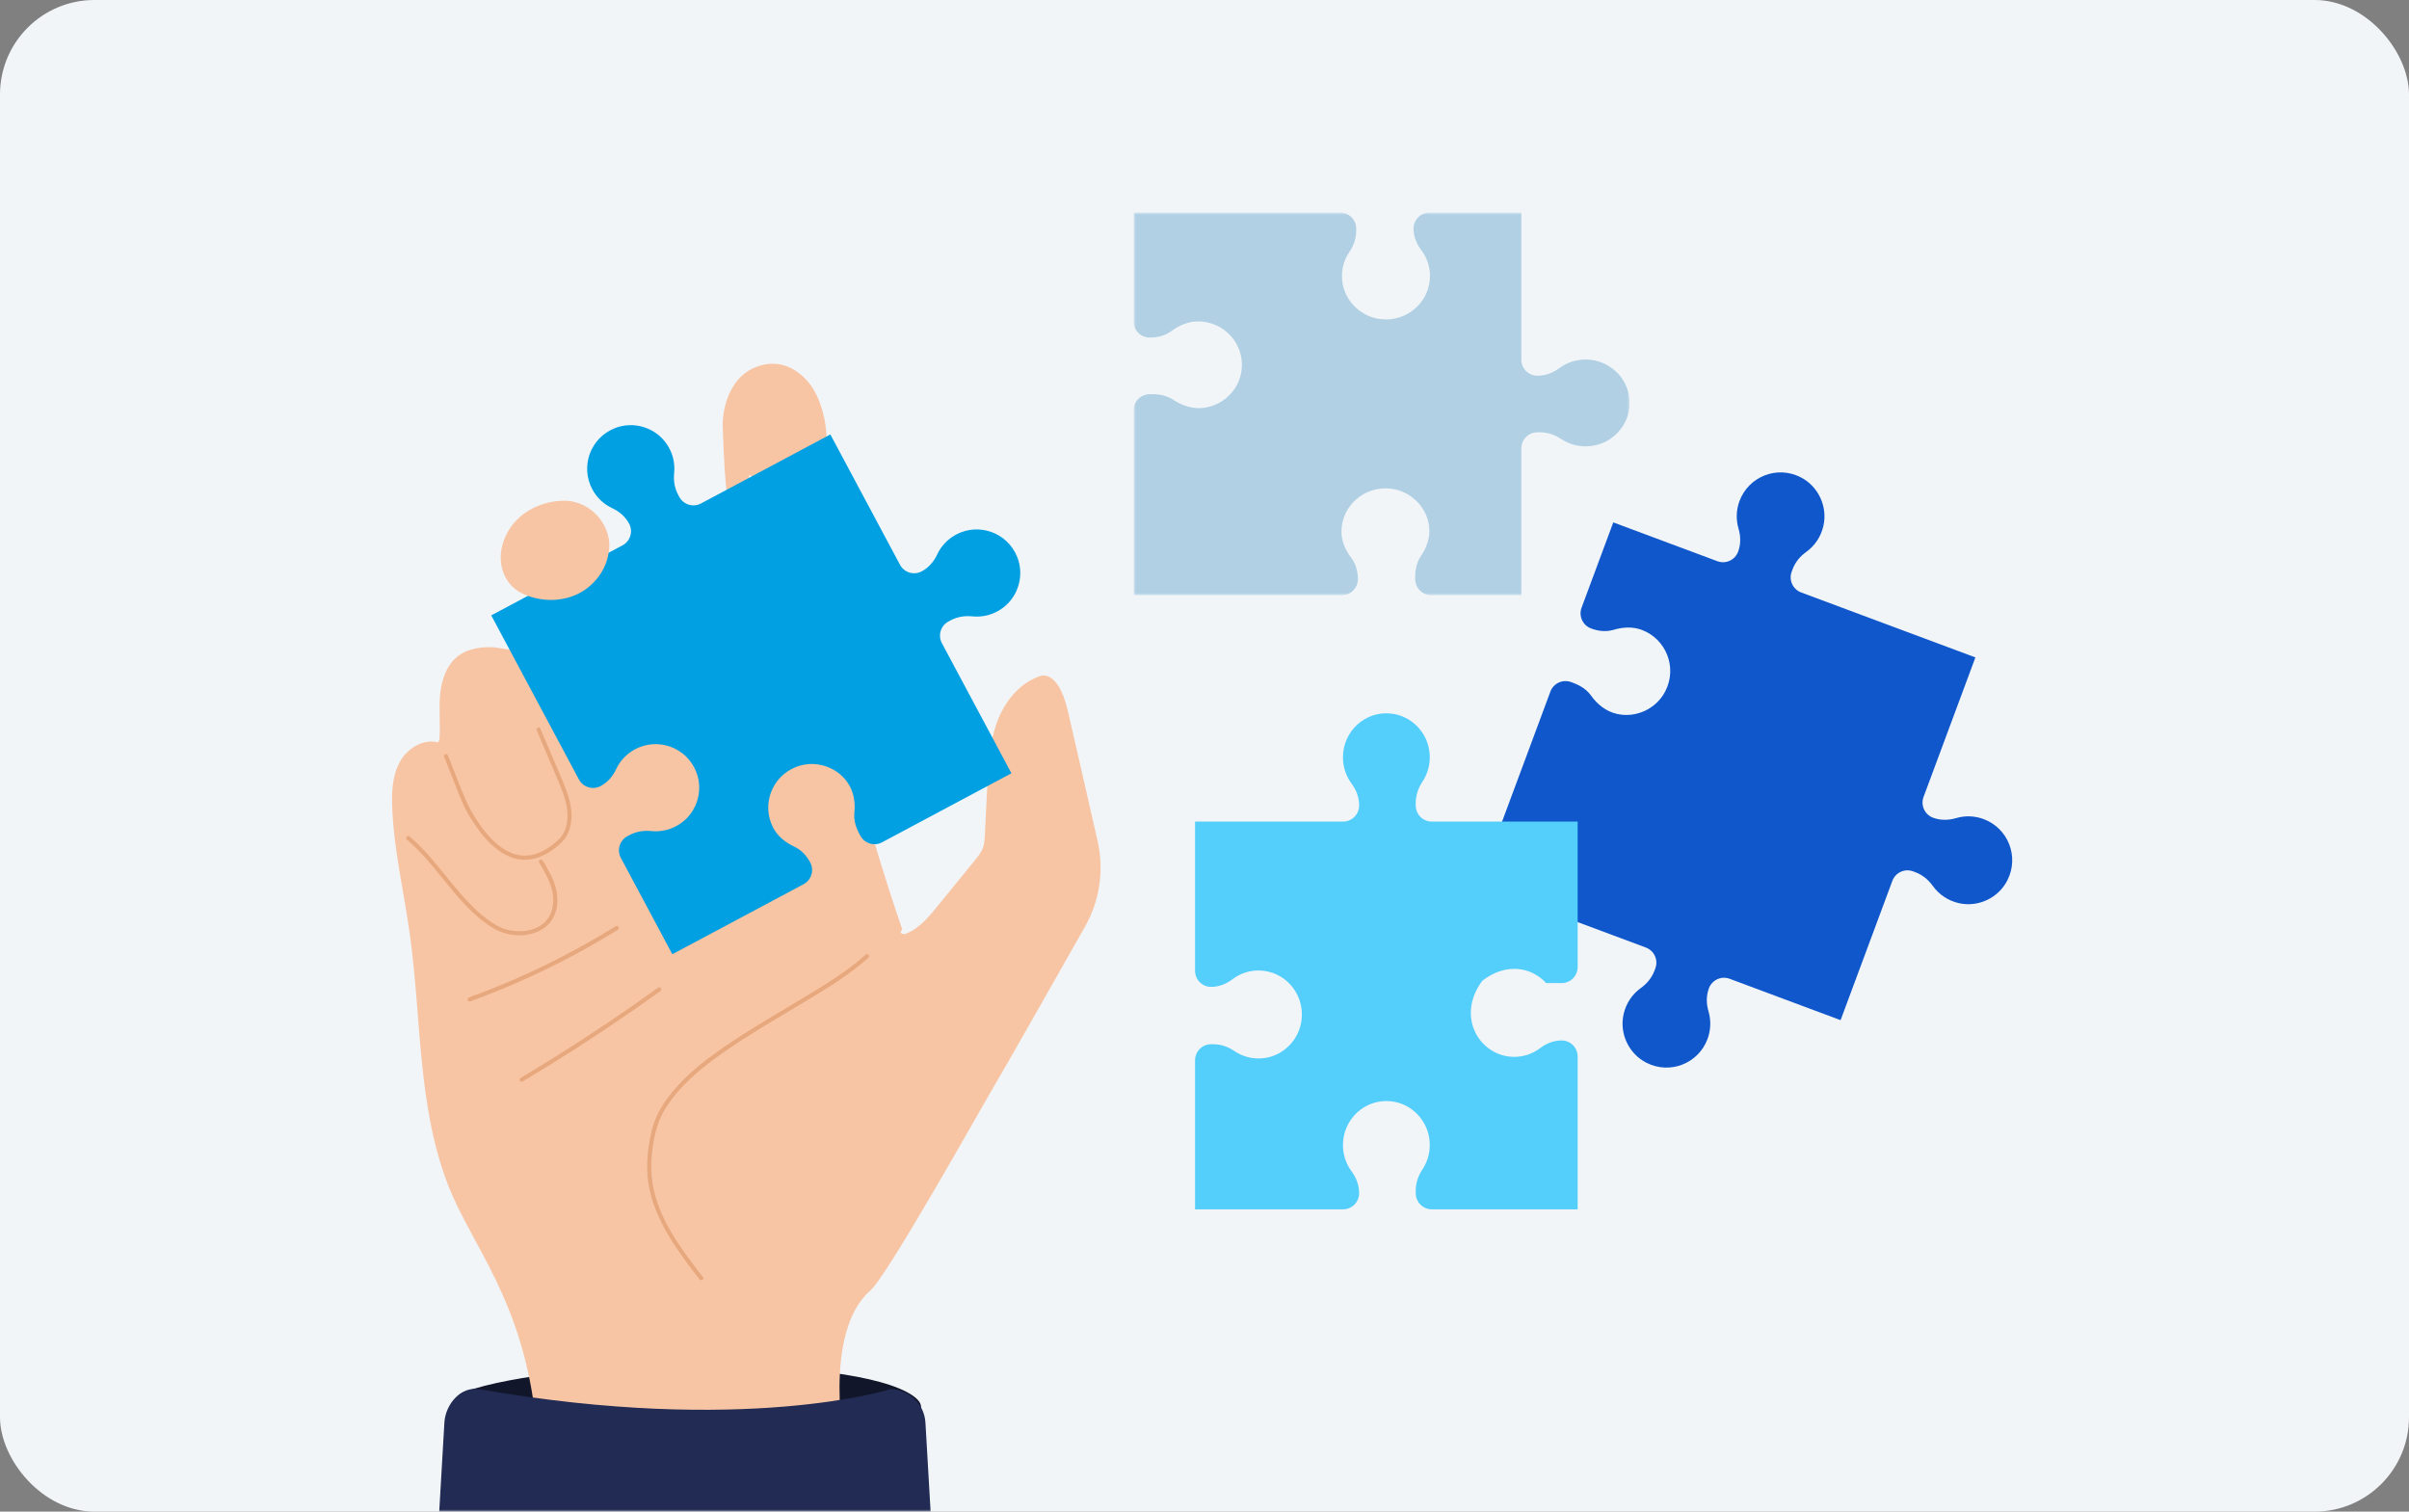 <?xml version="1.0" encoding="UTF-8"?>
<svg width="510px" height="320px" viewBox="0 0 510 320" version="1.1" xmlns="http://www.w3.org/2000/svg" xmlns:xlink="http://www.w3.org/1999/xlink">
    <rect x="0" y="0" width="510" height="320" fill="#808080" stroke="none"/>
    <title>Group 32</title>
    <defs>
        <rect id="path-1" x="0" y="0" width="510" height="320" rx="20"></rect>
        <polygon id="path-3" points="0 0 105 0 105 81 0 81"></polygon>
    </defs>
    <g id="LP更新-vol.2_トップページ・シリーズ別ページ追加" stroke="none" stroke-width="1" fill="none" fill-rule="evenodd">
        <g id="LPシード_改修ラフ" transform="translate(-189, -6520)">
            <g id="Group-16" transform="translate(0, 4840)">
                <g id="Group-2" transform="translate(0, 1546)">
                    <g id="Group-52" transform="translate(189, 0)">
                        <g id="Group-32" transform="translate(0, 134)">
                            <mask id="mask-2" fill="white">
                                <use xlink:href="#path-1"></use>
                            </mask>
                            <use id="Mask" fill="#F2F5F8" xlink:href="#path-1"></use>
                            <g mask="url(#mask-2)">
                                <g transform="translate(83, 45)">
                                    <path d="M336.953,128.396 C334.997,127.666 332.953,127.641 331.095,128.192 C329.497,128.666 327.799,128.683 326.236,128.101 C324.469,127.442 323.57,125.473 324.228,123.703 L335.205,94.17 L298.318,80.416 C296.551,79.757 295.652,77.788 296.31,76.018 L296.487,75.541 C297.046,74.036 298.08,72.775 299.384,71.841 C301.155,70.571 302.505,68.664 303.036,66.287 C303.951,62.194 301.925,57.91 298.187,56.018 C293.152,53.469 287.177,55.913 285.265,61.056 C284.537,63.015 284.512,65.063 285.062,66.924 C285.535,68.525 285.553,70.226 284.971,71.79 C284.313,73.56 282.347,74.461 280.58,73.802 L258.541,65.584 L251.83,83.64 C251.172,85.41 252.072,87.378 253.839,88.037 C255.401,88.62 257.028,88.793 258.626,88.32 C260.484,87.769 262.6,87.602 264.556,88.332 C269.691,90.247 272.13,96.231 269.586,101.274 C267.697,105.018 263.42,107.047 259.333,106.131 C256.96,105.599 255.127,104.056 253.859,102.282 C252.927,100.976 251.596,100.132 250.094,99.572 L249.617,99.394 C247.85,98.735 245.885,99.635 245.227,101.405 L230,142.369 L265.439,155.584 C267.206,156.243 268.106,158.212 267.448,159.982 L267.27,160.459 C266.711,161.964 265.677,163.225 264.374,164.159 C262.602,165.429 261.253,167.336 260.722,169.713 C259.807,173.806 261.833,178.09 265.571,179.982 C270.606,182.531 276.581,180.087 278.493,174.944 C279.221,172.985 279.245,170.937 278.695,169.076 C278.222,167.475 278.205,165.775 278.787,164.21 C279.445,162.44 281.411,161.539 283.178,162.198 L306.664,170.956 L317.624,141.469 C318.282,139.699 320.248,138.799 322.015,139.458 L322.492,139.635 C323.994,140.195 325.253,141.231 326.186,142.537 C327.454,144.311 329.357,145.662 331.731,146.195 C335.817,147.111 340.095,145.082 341.984,141.338 C344.528,136.295 342.089,130.31 336.953,128.396" id="Fill-1" fill="#0F57CA"></path>
                                    <path d="M220.098,128.92 C218.231,128.92 216.718,127.386 216.718,125.494 L216.718,124.984 C216.718,123.376 217.242,121.83 218.129,120.496 C219.335,118.684 219.93,116.422 219.603,114.004 C219.04,109.841 215.682,106.528 211.561,106.06 C206.01,105.43 201.308,109.816 201.308,115.314 C201.308,117.408 201.992,119.339 203.144,120.894 C204.135,122.231 204.737,123.822 204.737,125.494 C204.737,127.386 203.224,128.92 201.357,128.92 L170,128.92 L170,160.489 C170,162.381 171.514,163.915 173.381,163.915 C175.031,163.915 176.601,163.304 177.921,162.3 C179.455,161.132 181.361,160.44 183.427,160.44 C188.853,160.44 193.181,165.204 192.559,170.829 C192.098,175.005 188.828,178.408 184.72,178.978 C182.334,179.309 180.101,178.707 178.313,177.485 C176.997,176.586 175.471,176.055 173.884,176.055 L173.381,176.055 C171.514,176.055 170,177.588 170,179.48 L170,211 L201.357,211 C203.224,211 204.737,209.466 204.737,207.574 C204.737,205.902 204.135,204.311 203.144,202.974 C201.992,201.419 201.308,199.488 201.308,197.394 C201.308,191.896 206.01,187.51 211.561,188.14 C215.682,188.608 219.04,191.921 219.603,196.084 C219.93,198.501 219.335,200.764 218.129,202.576 C217.242,203.91 216.718,205.456 216.718,207.064 L216.718,207.574 C216.718,209.466 218.231,211 220.098,211 L251,211 L251,178.678 C251,176.786 249.487,175.252 247.619,175.252 C245.969,175.252 244.399,175.863 243.079,176.867 C241.545,178.035 239.64,178.727 237.573,178.727 C230.347,178.727 225.069,170.278 230.834,162.598 C235.931,158.669 241.301,159.781 244.329,163.113 L247.619,163.113 C249.487,163.113 251,161.579 251,159.687 L251,128.92 L220.098,128.92 Z" id="Fill-3" fill="#54CEFB"></path>
                                    <path d="M15.346,249.644 C35.436,242.444 97.495,241.515 110.292,250.477 C123.088,259.438 59.797,266 59.797,266 C59.797,266 4.79,253.426 15.346,249.644" id="Fill-5" fill="#11162A"></path>
                                    <path d="M9.798,112.17 C6.63,111.294 3.226,113.412 1.641,116.297 C0.056,119.183 -0.092,122.629 0.035,125.921 C0.384,134.941 2.506,143.787 3.756,152.728 C6.237,170.479 5.361,188.995 11.802,205.717 C16.852,218.829 27.833,230.192 30.514,256.298 L40.866,265 L108,151.699 C108,151.699 99.353,126.803 97.715,115.184 C96.077,103.565 50.203,96.395 50.203,96.395 L21.539,92.019 C18.987,91.914 16.29,92.22 14.206,93.701 C11.633,95.53 10.483,98.814 10.181,101.961 C9.879,105.109 10.269,108.288 10.037,111.441 L9.798,112.17 Z" id="Fill-7" fill="#F7C5A4"></path>
                                    <path d="M3.126,132.736 C5.778,134.958 7.999,137.629 10.174,140.3 C12.365,142.992 14.524,145.735 17.061,148.12 C18.295,149.281 19.622,150.355 21.057,151.262 C22.485,152.166 24.063,152.729 25.745,152.928 C28.979,153.312 32.721,152.17 34.22,149.073 C34.983,147.498 35.152,145.699 34.875,143.986 C34.555,142.002 33.657,140.155 32.651,138.433 C32.404,138.011 32.149,137.593 31.891,137.178 C31.596,136.704 30.842,137.139 31.138,137.615 C33.005,140.622 34.92,144.159 33.797,147.785 C33.572,148.512 33.221,149.217 32.726,149.802 C32.227,150.393 31.604,150.86 30.921,151.223 C29.565,151.943 27.997,152.198 26.473,152.123 C24.917,152.045 23.363,151.609 22.015,150.83 C20.615,150.021 19.33,149.011 18.134,147.929 C15.633,145.665 13.506,143.031 11.386,140.421 C9.275,137.821 7.16,135.197 4.675,132.936 C4.37,132.659 4.059,132.387 3.743,132.122 C3.563,131.972 3.303,131.947 3.126,132.122 C2.971,132.277 2.945,132.584 3.126,132.736" id="Fill-9" fill="#E7A87E"></path>
                                    <path d="M11.022,115.193 C12.047,117.785 13.066,120.38 14.098,122.97 C14.585,124.193 15.086,125.414 15.7,126.578 C16.051,127.244 16.447,127.885 16.85,128.52 C18.377,130.923 20.146,133.243 22.431,134.945 C23.637,135.844 25.015,136.549 26.489,136.842 C28.125,137.168 29.81,136.982 31.358,136.36 C32.308,135.978 33.2,135.47 34.032,134.868 C34.962,134.194 35.919,133.439 36.606,132.501 C37.866,130.779 38.164,128.444 37.924,126.359 C37.619,123.712 36.521,121.276 35.492,118.857 C34.397,116.285 33.303,113.714 32.209,111.143 C31.935,110.5 31.662,109.857 31.388,109.214 C31.296,108.996 30.982,108.947 30.799,109.056 C30.578,109.188 30.551,109.439 30.644,109.657 C31.715,112.175 32.787,114.693 33.858,117.211 C34.384,118.446 34.916,119.678 35.432,120.917 C35.908,122.056 36.352,123.214 36.674,124.409 C37.23,126.48 37.395,128.79 36.561,130.814 C36.38,131.253 36.145,131.678 35.861,132.058 C35.533,132.497 35.119,132.863 34.709,133.221 C33.921,133.908 33.071,134.525 32.155,135.023 C30.697,135.816 29.119,136.237 27.485,136.103 C26.123,135.991 24.786,135.455 23.595,134.692 C22.39,133.919 21.339,132.936 20.366,131.834 C19.471,130.821 18.749,129.837 17.998,128.7 C17.056,127.272 16.218,125.797 15.538,124.219 C14.491,121.787 13.568,119.296 12.594,116.833 C12.347,116.209 12.1,115.584 11.854,114.96 C11.767,114.74 11.566,114.585 11.323,114.653 C11.119,114.71 10.935,114.972 11.022,115.193" id="Fill-11" fill="#E7A87E"></path>
                                    <path d="M73.633,68 C70.341,65.951 70.247,49.657 70.021,45.729 C69.796,41.8 71.314,35.305 76.457,32.942 C78.627,31.945 81.125,31.666 83.373,32.464 C85.62,33.262 87.532,34.905 88.885,36.903 C91.614,40.934 93.019,48.615 91.143,53.126 C88.749,58.88 80.234,58.751 75.625,55.537 L73.633,68 Z" id="Fill-13" fill="#F7C5A4"></path>
                                    <path d="M107.355,151.695 C107.472,152.066 107.62,152.475 107.968,152.648 C108.319,152.822 108.741,152.69 109.1,152.532 C111.734,151.377 113.651,149.069 115.467,146.839 C118.101,143.606 120.734,140.372 123.368,137.138 C124.06,136.288 124.766,135.415 125.122,134.379 C125.407,133.551 125.453,132.664 125.497,131.79 C125.668,128.359 125.84,124.929 126.011,121.498 C126.239,116.935 126.482,112.294 128.032,107.995 C129.581,103.697 132.659,99.714 136.973,98.199 C136.973,98.199 140.852,96.116 143.044,105.419 C144.402,111.185 147.337,124.096 149.374,133.083 C150.767,139.229 149.817,145.67 146.71,151.154 C140.255,162.547 129.418,181.648 127.705,184.5 C125.24,188.605 104.973,224.942 101.257,228.19 C90.925,237.22 95.95,262.322 95.95,262.322 L40,265 L81.963,167.535 L107.355,151.695 Z" id="Fill-15" fill="#F7C5A4"></path>
                                    <path d="M65.834,225.382 C61.247,219.444 56.386,213.106 55.159,205.556 C54.822,203.479 54.808,201.355 55.013,199.264 C55.198,197.376 55.532,195.461 56.081,193.64 C56.729,191.489 57.857,189.507 59.208,187.706 C62.398,183.452 66.775,180.1 71.152,177.097 C76.041,173.742 81.186,170.768 86.275,167.72 C90.852,164.979 95.495,162.218 99.603,158.817 C100.031,158.463 100.451,158.1 100.862,157.728 C101.279,157.351 100.656,156.742 100.24,157.118 C96.376,160.613 91.827,163.357 87.369,166.051 C82.218,169.163 76.985,172.153 71.98,175.492 C67.408,178.541 62.855,181.893 59.349,186.13 C57.841,187.952 56.545,189.942 55.677,192.136 C55.13,193.518 54.805,194.972 54.537,196.427 C54.15,198.522 53.941,200.656 54.015,202.786 C54.287,210.658 58.716,217.446 63.357,223.577 C63.925,224.327 64.499,225.073 65.074,225.818 C65.412,226.254 66.176,225.825 65.834,225.382" id="Fill-17" fill="#E7A87E"></path>
                                    <path d="M27.649,183.936 C31.549,181.614 35.41,179.226 39.229,176.772 C43.048,174.318 46.824,171.799 50.557,169.215 C52.647,167.769 54.723,166.302 56.785,164.815 C56.976,164.678 57.069,164.436 56.942,164.219 C56.831,164.031 56.537,163.925 56.345,164.063 C52.663,166.717 48.936,169.309 45.165,171.836 C41.394,174.362 37.579,176.824 33.724,179.22 C31.565,180.562 29.393,181.883 27.209,183.183 C26.727,183.47 27.165,184.223 27.649,183.936" id="Fill-19" fill="#E7A87E"></path>
                                    <path d="M16.543,166.98 C20.8,165.435 24.996,163.717 29.12,161.832 C33.234,159.952 37.275,157.903 41.23,155.693 C43.446,154.454 45.635,153.164 47.796,151.825 C48.268,151.533 47.837,150.772 47.363,151.066 C43.519,153.448 39.585,155.674 35.569,157.736 C31.586,159.78 27.525,161.666 23.397,163.38 C21.057,164.352 18.695,165.269 16.315,166.133 C16.097,166.212 15.951,166.433 16.015,166.673 C16.073,166.89 16.324,167.06 16.543,166.98" id="Fill-21" fill="#E7A87E"></path>
                                    <path d="M119.412,68.164 C117.58,69.141 116.215,70.647 115.4,72.393 C114.7,73.895 113.594,75.171 112.131,75.951 C110.476,76.834 108.418,76.209 107.535,74.556 L92.79,46.968 L65.402,61.581 C63.747,62.464 61.689,61.839 60.806,60.186 L60.567,59.74 C59.816,58.335 59.559,56.736 59.722,55.151 C59.945,52.997 59.415,50.739 57.996,48.78 C55.553,45.408 51.03,44.101 47.159,45.641 C41.944,47.716 39.826,53.771 42.394,58.576 C43.372,60.407 44.879,61.771 46.626,62.584 C48.129,63.285 49.407,64.39 50.188,65.851 C51.071,67.505 50.446,69.561 48.791,70.444 L21,85.271 L39.565,120.007 C40.449,121.66 42.506,122.285 44.161,121.402 C45.623,120.621 46.73,119.345 47.43,117.844 C48.245,116.098 49.61,114.592 51.442,113.614 C56.251,111.048 62.312,113.165 64.388,118.375 C65.93,122.243 64.621,126.762 61.246,129.204 C59.286,130.621 57.026,131.151 54.871,130.928 C53.284,130.765 51.684,131.022 50.277,131.773 L49.831,132.011 C48.176,132.894 47.551,134.949 48.434,136.602 L59.336,157 L87.127,142.172 C88.782,141.289 89.407,139.233 88.524,137.58 C87.742,136.118 86.644,134.918 85.141,134.218 C83.394,133.404 81.708,132.135 80.73,130.305 C78.161,125.5 80.28,119.444 85.495,117.37 C89.366,115.83 93.889,117.137 96.332,120.509 C97.751,122.467 98.102,124.821 97.88,126.975 C97.716,128.56 98.152,130.063 98.904,131.469 L99.142,131.915 C100.025,133.568 102.083,134.193 103.738,133.31 L131.126,118.697 L116.405,91.153 C115.521,89.499 116.146,87.443 117.801,86.56 L118.247,86.322 C119.654,85.571 121.254,85.314 122.841,85.478 C124.996,85.7 127.257,85.171 129.216,83.753 C132.591,81.312 133.9,76.792 132.358,72.925 C130.282,67.715 124.221,65.598 119.412,68.164" id="Fill-23" fill="#00A0E2"></path>
                                    <path d="M45.852,71.981 C45.325,75.682 42.806,78.973 39.501,80.643 C36.196,82.313 32.203,82.403 28.731,81.126 C27.774,80.773 26.845,80.318 26.041,79.685 C24.242,78.268 23.181,76.001 23.022,73.698 C22.864,71.396 23.561,69.077 24.776,67.124 C27.225,63.184 31.861,61.014 36.459,61 C42.327,60.983 46.889,66.669 45.852,71.981" id="Fill-25" fill="#F7C5A4"></path>
                                    <path d="M115,292 L9,292 L11.079,256.164 C11.31,252.186 14.622,248.401 18.503,249.079 C74.662,258.891 105.497,249.079 105.497,249.079 C109.435,249.079 112.69,252.186 112.921,256.164 L115,292 Z" id="Fill-27" fill="#212B53"></path>
                                    <g id="Group-31" stroke-width="1" fill="none" transform="translate(157, 0)">
                                        <mask id="mask-4" fill="white">
                                            <use xlink:href="#path-3"></use>
                                        </mask>
                                        <g id="Clip-30"></g>
                                        <path d="M95.686,31.105 C93.592,31.105 91.661,31.788 90.106,32.94 C88.769,33.931 87.178,34.534 85.506,34.534 C83.614,34.534 82.08,33.02 82.08,31.153 L82.08,-0 L62.682,-0 C60.79,-0 59.256,1.514 59.256,3.381 C59.256,5.031 59.867,6.601 60.871,7.921 C62.039,9.455 62.731,11.36 62.731,13.427 C62.731,18.853 57.967,23.181 52.342,22.559 C48.166,22.098 44.763,18.828 44.193,14.72 C43.862,12.334 44.464,10.101 45.686,8.313 C46.585,6.997 47.117,5.471 47.117,3.884 L47.117,3.381 C47.117,1.514 45.583,-0 43.691,-0 L0,-0 L0,23.083 C0,24.949 1.534,26.463 3.426,26.463 C5.098,26.463 6.689,26.062 8.026,25.071 C9.581,23.919 11.512,23.033 13.606,23.033 C19.104,23.033 23.49,27.735 22.86,33.286 C22.392,37.407 19.079,40.765 14.916,41.328 C12.499,41.655 10.236,40.859 8.424,39.653 C7.091,38.765 5.544,38.443 3.936,38.443 L3.426,38.443 C1.534,38.443 0,39.956 0,41.823 L0,81 L44.043,81 C45.936,81 47.469,79.486 47.469,77.619 C47.469,75.969 47.063,74.399 46.059,73.079 C44.891,71.545 43.994,69.639 43.994,67.573 C43.994,62.147 48.759,57.819 54.384,58.441 C58.56,58.902 61.962,62.172 62.533,66.28 C62.864,68.666 62.057,70.898 60.835,72.687 C59.936,74.003 59.609,75.529 59.609,77.116 L59.609,77.619 C59.609,79.486 61.143,81 63.035,81 L82.08,81 L82.08,49.895 C82.08,48.028 83.614,46.514 85.506,46.514 L86.016,46.514 C87.624,46.514 89.17,47.039 90.504,47.926 C92.316,49.132 94.578,49.726 96.996,49.399 C101.159,48.836 104.472,45.479 104.94,41.358 C105.57,35.806 101.184,31.105 95.686,31.105" id="Fill-29" fill="#B1D0E4" mask="url(#mask-4)"></path>
                                    </g>
                                </g>
                            </g>
                        </g>
                    </g>
                </g>
            </g>
        </g>
    </g>
</svg>